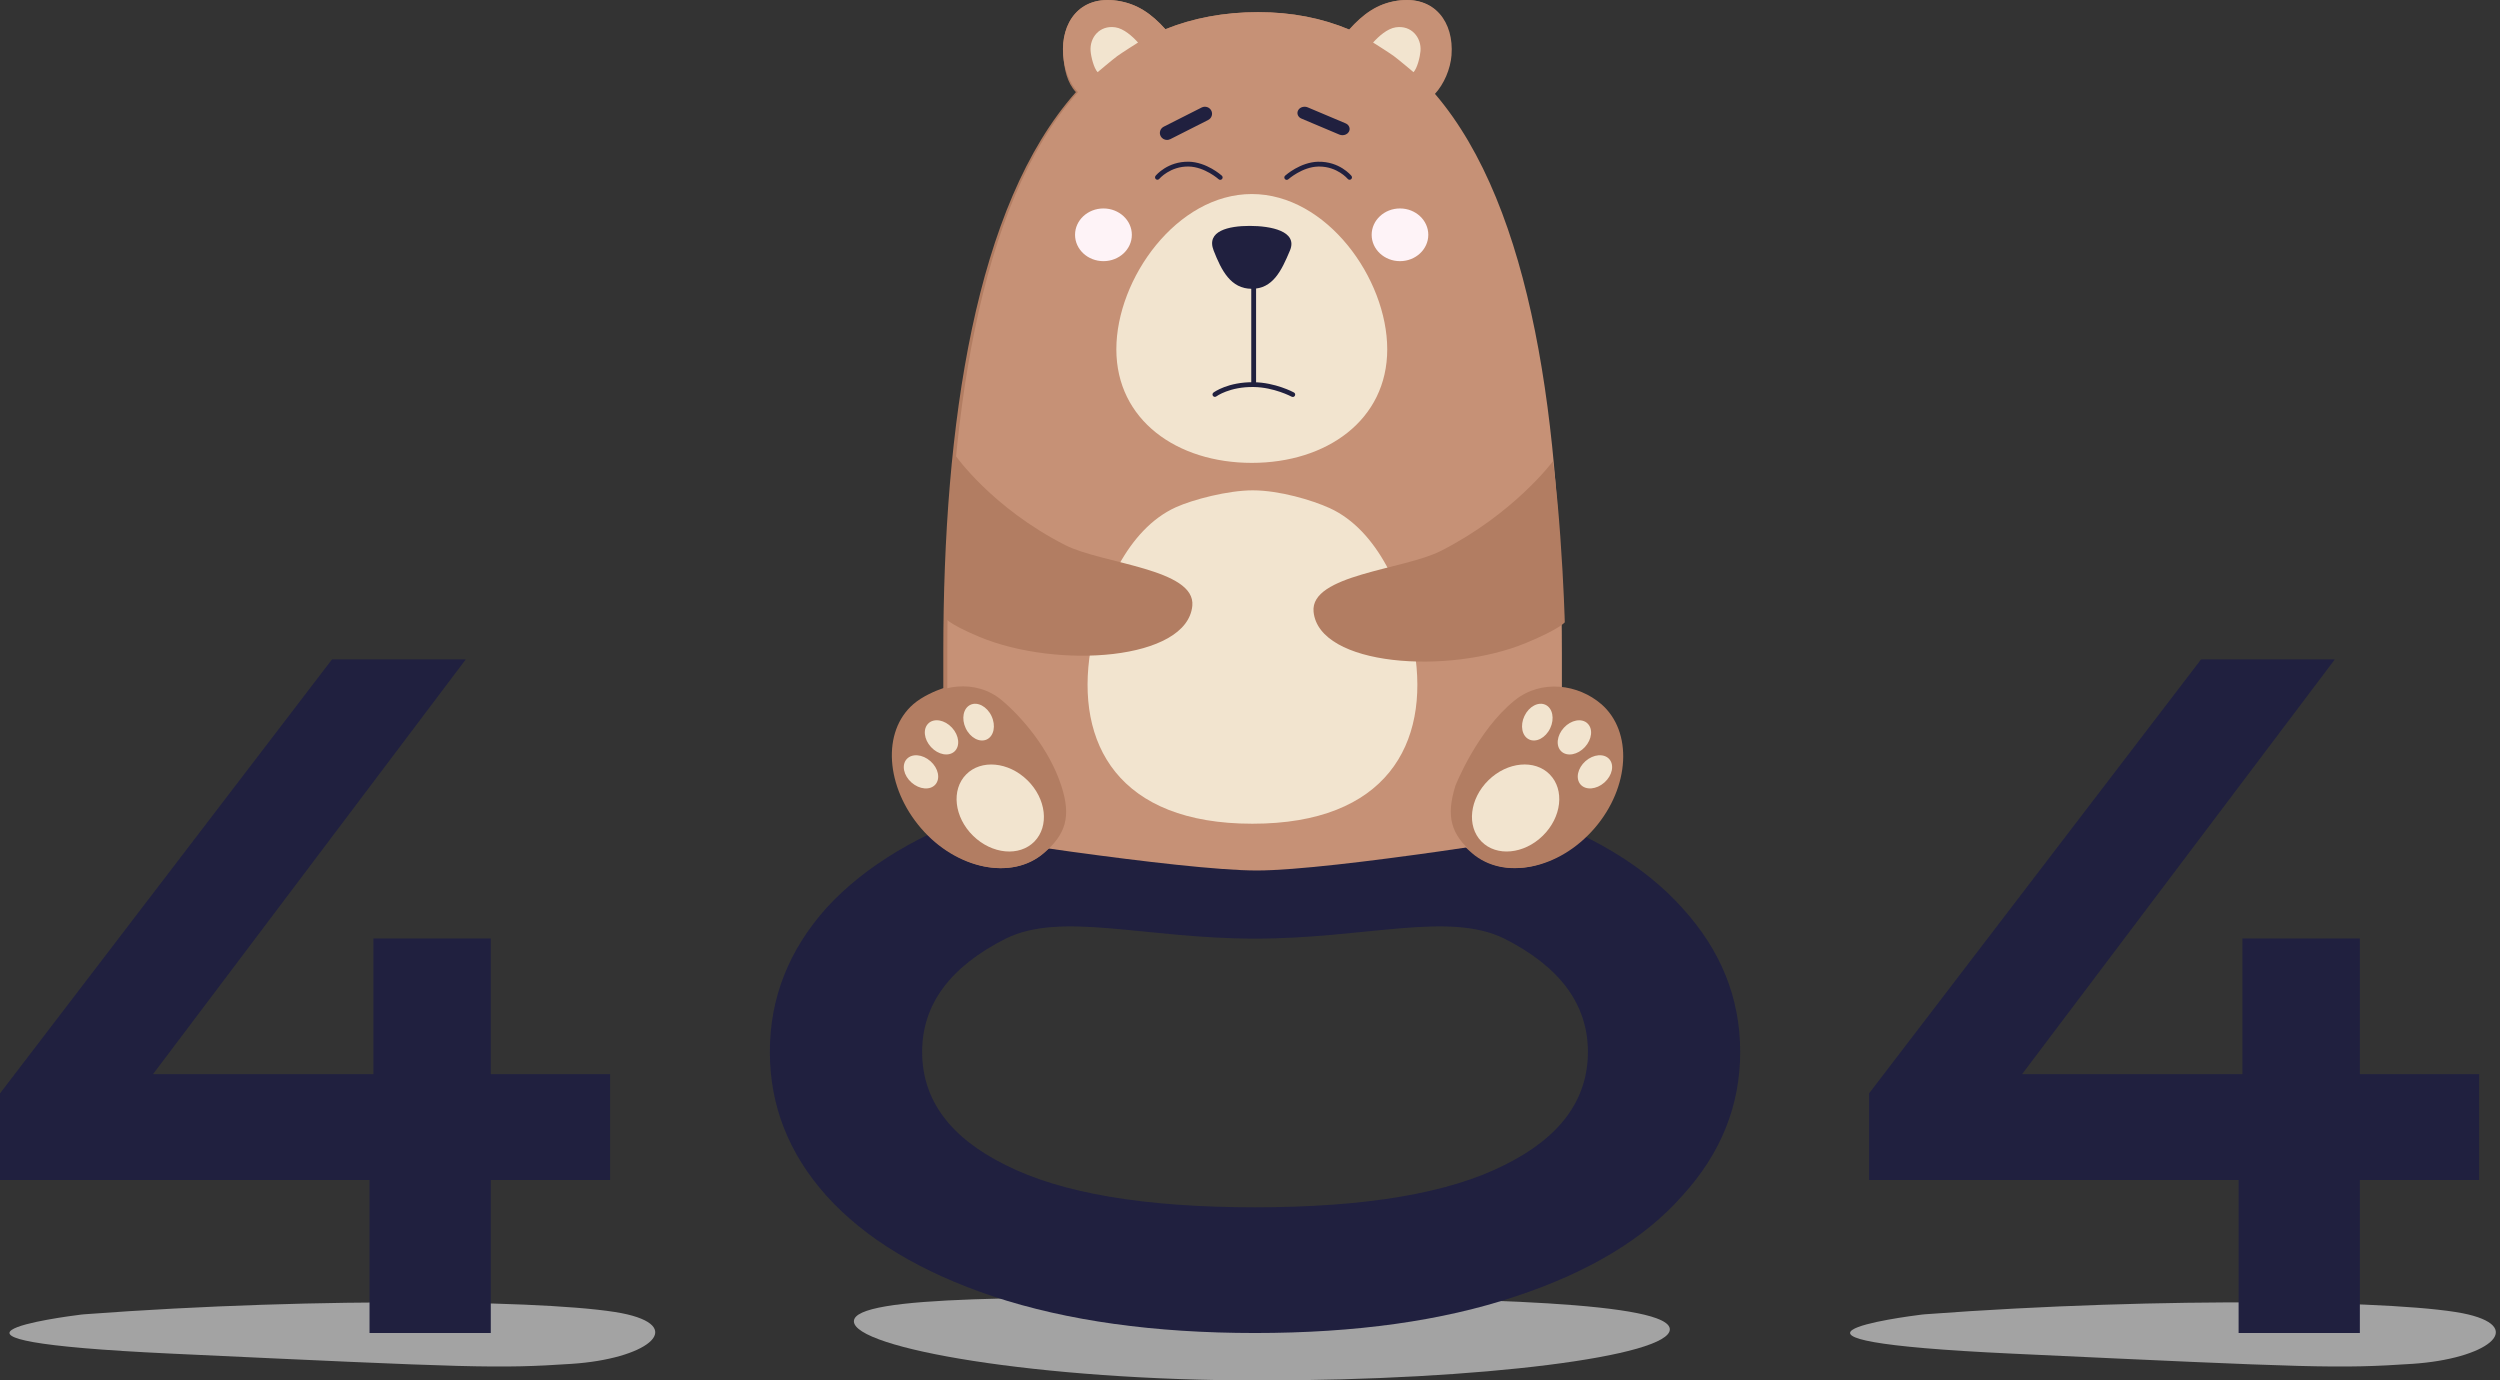 <svg width="527" height="291" viewBox="0 0 527 291" fill="none" xmlns="http://www.w3.org/2000/svg">

    <rect x="0" y="0" width="527" height="291" fill="#333333" stroke="none"/>

    <!-- Первая 4 -->
    <g>
        <!-- Тень -->
        <path d="M17.132 277.113C17.353 277.086 17.547 277.068 17.769 277.052C68.311 273.265 120.04 274.159 132.257 277.077C144.5 280 136.14 286.467 120.5 287.5C104.86 288.534 99.832 288.327 36.128 285.344C-24.465 282.508 13.3 277.587 17.132 277.113Z" fill="#A3A3A3" />

        <!-- Цифра -->
        <path d="M128.611 248.746H103.457V281H77.897V248.746H0V230.489L69.986 139H98.183L32.254 226.431H78.709V197.829H103.457V226.431H128.611V248.746Z" fill="#20203F" />
    </g>

    <!-- 0 -->
    <g>
        <!-- Тень -->
        <path d="M352 280.231C352 285.865 312.444 291 265.5 291C218.556 291 180 284.165 180 278.53C180 272.895 218.556 273.5 265.5 273.5C312.444 273.5 352 274.596 352 280.231Z" fill="#A3A3A3" />

        <!-- Цифра -->
        <path d="M162.285 221.732C162.285 210.405 166.262 200.291 174.217 191.39C182.361 182.49 194.104 175.478 209.445 170.353C224.975 165.229 264.559 170.353 264.559 170.353C264.559 170.353 304.048 165.229 319.389 170.353C334.92 175.478 346.662 182.49 354.617 191.39C362.761 200.291 366.833 210.405 366.833 221.732C366.833 233.06 362.761 243.174 354.617 252.074C346.662 261.109 334.92 268.189 319.389 273.313C304.048 278.438 285.771 281 264.559 281C243.347 281 224.975 278.438 209.445 273.313C194.104 268.189 182.361 261.109 174.217 252.074C166.262 243.174 162.285 233.06 162.285 221.732ZM194.388 221.732C194.388 231.846 200.259 239.803 212.002 245.601C223.744 251.535 241.263 254.501 264.559 254.501C287.855 254.501 305.374 251.535 317.116 245.601C328.859 239.803 334.73 231.846 334.73 221.732C334.73 211.753 328.859 203.797 317.116 197.863C305.374 192.065 287.855 197.863 264.559 197.863C241.263 197.863 223.744 192.065 212.002 197.863C200.259 203.797 194.388 211.753 194.388 221.732Z" fill="#20203F" />
    </g>

    <!-- Вторая 4 -->
    <g>
        <!-- Тень -->
        <path d="M405.132 277.113C405.353 277.086 405.547 277.068 405.769 277.052C456.312 273.265 508.04 274.159 520.257 277.077C532.5 280 524.14 286.467 508.5 287.5C492.86 288.534 487.832 288.327 424.128 285.344C363.535 282.508 401.3 277.587 405.132 277.113Z" fill="#A3A3A3" />

        <!-- 4 -->
        <path d="M522.611 248.746H497.457V281H471.897V248.746H394V230.489L463.986 139H492.183L426.254 226.431H472.709V197.829H497.457V226.431H522.611V248.746Z" fill="#20203F" />
    </g>

    <!-- Медведь -->
    <g>
        <!-- Коричневое тело -->
        <path d="M336.89 148.417C334.685 146.517 332.306 145.243 328.397 144.869V137.677C328.397 89.896 322.64 43.825 302.062 19.792C303.944 17.752 305.524 14.584 305.753 11.595C306.272 4.856 302.47 -1.034 294.456 0.156C290.229 0.788 287.281 3.017 284.383 6.236C278.664 3.839 272.304 2.559 265.179 2.559C258.053 2.559 251.464 3.816 245.651 6.158C242.753 2.939 239.748 0.788 235.521 0.156C227.508 -1.034 223.593 4.856 224.113 11.595C224.342 14.584 224.917 17.384 226.804 19.423C205.59 43.305 198.85 89.427 198.85 137.404V145.053C197.175 145.618 194.433 146.797 192.557 148.417C185.844 154.206 186.693 165.929 194.159 174.602C201.631 183.274 213.24 185.615 219.953 179.826C221.142 178.798 222.158 177.787 222.895 176.73C237.732 177.356 255.803 178.027 264.503 178.016C273.438 178.004 292.245 177.25 307.294 176.58C308.037 177.686 309.025 178.748 310.276 179.826C316.988 185.615 328.263 183.274 335.729 174.602C343.201 165.929 343.597 154.206 336.885 148.417H336.89Z" fill="#B27D62" />

        <!-- Светло-коричневое тело -->
        <path d="M305.982 11.595C306.501 4.856 302.587 -1.034 294.574 0.156C290.347 0.788 287.342 3.017 284.444 6.236C278.726 3.839 272.338 2.559 265.212 2.559C258.087 2.559 251.481 3.816 245.673 6.158C242.775 2.939 239.765 0.788 235.532 0.156C227.519 -1.034 223.605 4.856 224.124 11.595C224.353 14.584 225.341 17.384 227.229 19.423C206.015 43.305 199.693 89.427 199.693 137.404V175.686C199.693 175.686 248.806 183.522 265 183.5C281.194 183.478 329.246 175.535 329.246 175.535V137.672C329.246 89.891 323.07 43.819 302.492 19.786C304.374 17.747 305.759 14.579 305.988 11.589L305.982 11.595Z" fill="#C69176" />

        <!-- Пузо -->
        <path d="M247.851 106.939C237.716 111.538 231.908 124.814 229.898 136.929C226.587 156.894 235.862 173.64 263.984 173.64H264.04C292.161 173.64 301.453 156.916 298.142 136.957C296.143 124.898 290.402 111.728 280.301 107.112C276.626 105.436 269.691 103.363 264.073 103.363C258.913 103.363 251.498 105.285 247.851 106.939Z" fill="#F2E4CF" />

        <!-- Левая лапа -->
        <g>
            <!-- Фон -->
            <path d="M193.009 148.417C186.297 154.206 186.917 165.929 194.388 174.602C201.86 183.274 213.358 185.615 220.064 179.826C224.621 175.898 225.872 172.193 223.722 165.633C221.153 157.788 215.418 151.194 211.241 147.663C205.668 142.947 197.772 144.31 193.009 148.423V148.417Z" fill="#B27D62" />

            <!-- Левый палец -->
            <path d="M191.116 160.034C190.016 161.28 190.479 163.487 192.155 164.963C193.83 166.438 196.075 166.628 197.175 165.382C198.275 164.136 197.811 161.928 196.136 160.453C194.466 158.978 192.222 158.788 191.122 160.034H191.116Z" fill="#F2E4CF" />

            <!-- Средний палец  -->
            <path d="M195.728 152.474C194.511 153.603 194.746 155.843 196.259 157.481C197.772 159.118 199.989 159.531 201.212 158.403C202.429 157.274 202.195 155.033 200.676 153.39C199.163 151.753 196.946 151.34 195.728 152.468V152.474Z" fill="#F2E4CF" />

            <!-- Правый палец  -->
            <path d="M204.563 148.574C203.06 149.283 202.619 151.496 203.574 153.513C204.529 155.53 206.523 156.587 208.019 155.877C209.521 155.162 209.963 152.954 209.008 150.937C208.053 148.92 206.059 147.864 204.563 148.574Z" fill="#F2E4CF" />

            <!-- Подушечка -->
            <path d="M203.647 163.27C200.481 166.505 201.145 172.283 205.127 176.183C209.108 180.083 214.899 180.62 218.06 177.39C221.22 174.155 220.561 168.377 216.58 164.477C212.598 160.576 206.807 160.034 203.647 163.27Z" fill="#F2E4CF" />
        </g>

        <!-- Правая лапа -->
        <g>
            <!-- Фон -->
            <path d="M337.519 148.404C332.75 144.291 324.971 143.068 319.287 147.644C311.357 154.031 306.806 165.614 306.806 165.614C304.751 172.208 305.907 175.874 310.464 179.807C317.176 185.596 328.668 183.255 336.14 174.583C343.611 165.911 344.231 154.187 337.519 148.398V148.404Z" fill="#B27D62" />

            <!-- Левый -->
            <path d="M325.795 148.574C324.293 147.864 322.305 148.92 321.35 150.937C320.395 152.954 320.836 155.167 322.338 155.877C323.84 156.587 325.828 155.53 326.783 153.513C327.738 151.496 327.297 149.283 325.795 148.574Z" fill="#F2E4CF" />

            <!-- Средний -->
            <path d="M334.623 152.474C333.406 151.345 331.189 151.759 329.676 153.396C328.162 155.033 327.922 157.279 329.14 158.408C330.363 159.537 332.579 159.123 334.093 157.486C335.606 155.849 335.846 153.603 334.623 152.48V152.474Z" fill="#F2E4CF" />

            <!-- Правый -->
            <path d="M339.241 160.029C338.141 158.783 335.897 158.973 334.221 160.448C332.552 161.923 332.088 164.13 333.183 165.376C334.283 166.622 336.528 166.438 338.203 164.957C339.872 163.482 340.342 161.275 339.241 160.029Z" fill="#F2E4CF" />

            <!-- Подушечка -->
            <path d="M326.705 163.264C323.539 160.029 317.748 160.571 313.766 164.471C309.785 168.371 309.126 174.155 312.287 177.384C315.453 180.62 321.238 180.078 325.22 176.177C329.201 172.277 329.86 166.494 326.699 163.264H326.705Z" fill="#F2E4CF" />
        </g>

        <!-- Руки -->
        <g>
            <!-- Левая лапа -->
            <path d="M224.531 114.898C232.354 118.882 252.1 119.877 251.34 127.711C250.229 139.188 222.962 141.099 206.505 134.271C199.508 131.365 199 130.019 199 130.019C199 130.019 199.648 115.278 199.921 111.73C200.117 109.176 201.396 96 201.396 96C201.396 96 209.057 107.014 224.531 114.898Z" fill="#B27D62" />

            <!-- Правая лапа -->
            <path d="M303.711 116.14C295.882 120.125 276.142 121.119 276.901 128.953C278.012 140.431 305.28 142.342 321.736 135.513C328.733 132.608 329.856 131.188 329.856 131.188C329.856 131.188 329.649 123.231 328.906 113C328.119 102.093 327.348 97.248 327.348 97.248C327.348 97.248 319.184 108.262 303.711 116.146V116.14Z" fill="#B27D62" />
        </g>

        <!-- Внутренность левого уха -->
        <path d="M235.119 5.761C231.78 5.264 229.68 7.94 229.898 10.751C229.993 11.997 230.585 14.366 231.372 15.216C231.372 15.216 234.678 12.433 235.543 11.807C236.604 11.041 239.899 8.968 239.899 8.968C238.693 7.627 236.884 6.024 235.125 5.761H235.119Z" fill="#F2E4CF" />

        <!-- Внутренность правого уха -->
        <path d="M294.222 5.761C292.463 6.024 290.654 7.622 289.447 8.968C289.447 8.968 292.742 11.036 293.803 11.807C294.669 12.433 297.974 15.216 297.974 15.216C298.762 14.366 299.348 11.997 299.443 10.751C299.661 7.94 297.561 5.269 294.222 5.761Z" fill="#F2E4CF" />

        <!-- Морда -->
        <g>
            <!-- Фон -->
            <path d="M292.429 73.636C292.429 88.55 279.647 97.574 263.877 97.574C248.108 97.574 235.326 88.55 235.326 73.636C235.326 58.722 248.108 40.903 263.877 40.903C279.647 40.903 292.429 58.722 292.429 73.636Z" fill="#F2E4CF" />

            <!-- Нос -->
            <path d="M271.919 52.816C273.639 48.714 267.881 47.619 263.442 47.619C259.003 47.619 254.211 48.67 255.836 52.816C257.484 57.018 259.438 60.879 263.878 60.879C268.317 60.879 270.126 57.09 271.919 52.816Z" fill="#20203F" />

            <!-- Полоса рта от носа -->
            <path d="M264.268 57.208C263.989 57.208 263.766 57.437 263.766 57.711V81.079C263.771 81.358 264 81.582 264.28 81.582C264.559 81.582 264.782 81.353 264.782 81.079V57.711C264.782 57.431 264.548 57.208 264.274 57.208H264.268Z" fill="#20203F" />

            <!-- Рот -->
            <path d="M272.762 82.733C272.606 82.649 268.842 80.632 264.285 80.57C258.88 80.503 255.92 82.66 255.797 82.755C255.574 82.923 255.529 83.236 255.691 83.459C255.859 83.683 256.171 83.733 256.395 83.565C256.423 83.543 259.209 81.509 264.268 81.582C268.568 81.638 272.243 83.605 272.276 83.621C272.349 83.66 272.433 83.683 272.516 83.683C272.695 83.683 272.868 83.588 272.963 83.42C273.097 83.174 273.008 82.867 272.762 82.733Z" fill="#20203F" />
        </g>

        <!-- Щеки -->
        <g>
            <!-- Левая -->
            <path d="M232.606 43.942C229.3 43.942 226.62 46.429 226.62 49.497C226.62 52.564 229.3 55.051 232.606 55.051C235.912 55.051 238.592 52.564 238.592 49.497C238.592 46.429 235.912 43.942 232.606 43.942Z" fill="#FEF3F7" />

            <!-- Правая -->
            <path d="M295.115 43.942C291.821 43.942 289.146 46.429 289.146 49.497C289.146 52.564 291.821 55.051 295.115 55.051C298.41 55.051 301.085 52.564 301.085 49.497C301.085 46.429 298.41 43.942 295.115 43.942Z" fill="#FEF3F7" />
        </g>

        <!-- Глаза -->
        <g>
            <!-- Левый -->
            <path d="M250.594 34.091C246.132 34.002 243.692 36.941 243.591 37.069C243.418 37.287 243.452 37.606 243.664 37.779C243.882 37.952 244.194 37.924 244.373 37.706C244.396 37.678 246.663 35.035 250.572 35.102C253.95 35.175 256.865 37.762 256.893 37.785C256.988 37.874 257.111 37.913 257.228 37.913C257.368 37.913 257.502 37.857 257.602 37.745C257.786 37.539 257.77 37.22 257.563 37.03C257.435 36.913 254.346 34.169 250.583 34.086L250.594 34.091Z" fill="#20203F" />

            <!-- Правый -->
            <path d="M277.881 34.091C274.117 34.175 271.035 36.919 270.901 37.036C270.694 37.226 270.678 37.544 270.867 37.751C270.968 37.863 271.102 37.919 271.242 37.919C271.364 37.919 271.482 37.874 271.582 37.79C271.61 37.762 274.525 35.181 277.903 35.108C277.965 35.108 278.026 35.108 278.088 35.108C281.918 35.108 284.08 37.69 284.102 37.712C284.281 37.93 284.599 37.958 284.811 37.785C285.029 37.611 285.062 37.293 284.884 37.075C284.783 36.947 282.348 34.002 277.881 34.097V34.091Z" fill="#20203F" />
        </g>

        <!-- Брови -->
        <g>
            <!-- Левая -->
            <path d="M255.11 23.412C254.798 22.833 254.083 22.589 253.482 22.861H253.47L253.417 22.888L245.427 26.931L245.427 26.931L245.426 26.932C244.815 27.245 244.573 27.983 244.888 28.587L244.888 28.587L244.89 28.59C245.117 29.012 245.557 29.25 246.005 29.25C246.194 29.25 246.398 29.209 246.584 29.114C246.584 29.113 246.584 29.113 246.585 29.113L254.573 25.07L254.574 25.07C255.185 24.756 255.427 24.019 255.112 23.415L255.112 23.415L255.11 23.412Z" fill="#20203F" stroke="#20203F" stroke-width="0.5" />

            <!-- Правая -->
            <path d="M275.572 22.862L275.572 22.862C274.979 22.613 274.24 22.79 273.905 23.306C273.733 23.573 273.707 23.881 273.813 24.155C273.919 24.425 274.145 24.646 274.45 24.77L282.433 28.14L282.433 28.14L282.437 28.141C282.622 28.216 282.809 28.25 282.995 28.25C283.422 28.25 283.864 28.061 284.1 27.695L284.1 27.695L284.102 27.692C284.45 27.137 284.159 26.481 283.556 26.231C283.556 26.231 283.556 26.231 283.555 26.231L275.572 22.862Z" fill="#20203F" stroke="#20203F" stroke-width="0.5" />
        </g>

    </g>
</svg>
